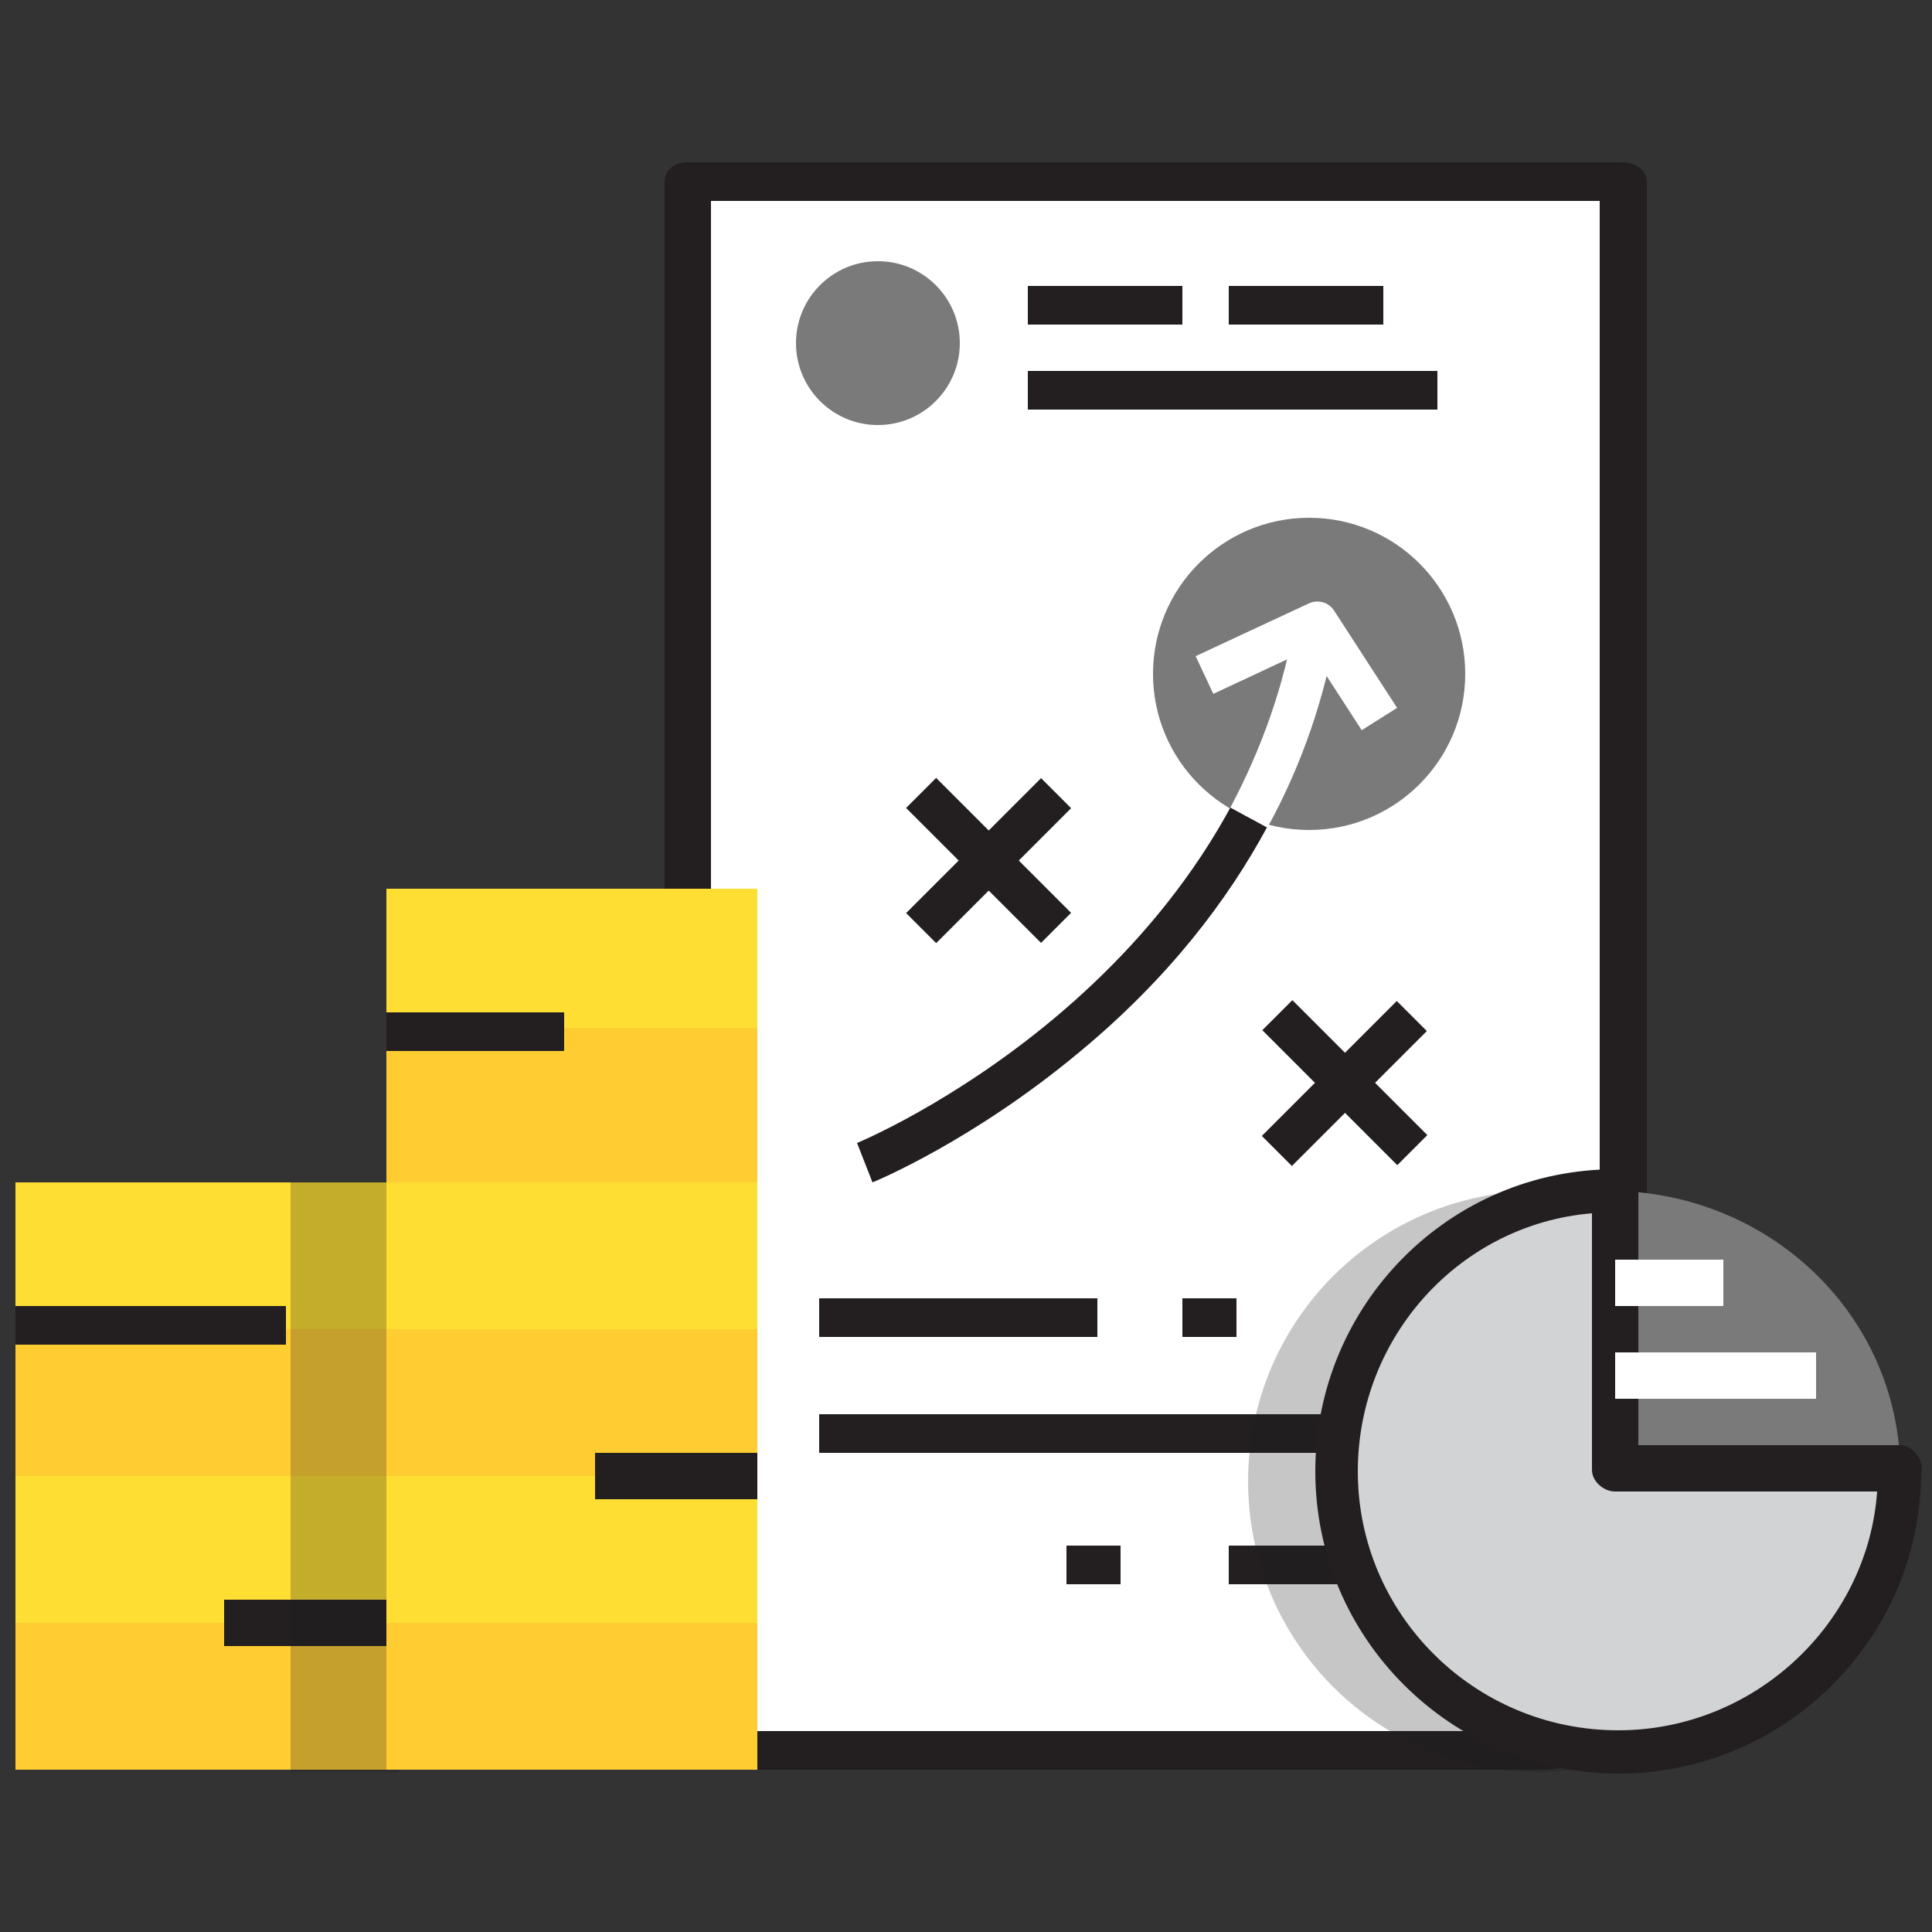 <?xml version="1.0" encoding="utf-8"?>
<!-- Generator: Adobe Illustrator 19.2.1, SVG Export Plug-In . SVG Version: 6.00 Build 0)  -->
<svg version="1.1" id="Layer_1" xmlns="http://www.w3.org/2000/svg" xmlns:xlink="http://www.w3.org/1999/xlink" x="0px" y="0px"
	 viewBox="0 0 250 250" style="enable-background:new 0 0 250 250;" xml:space="preserve">
<rect x="0" y="0" width="250" height="250" fill="#333333" stroke="none"/>
<style type="text/css">
	.st0{fill:#FFFFFF;}
	.st1{fill:#231F20;}
	.st2{fill:none;}
	.st3{fill:#7A7A7A;}
	.st4{opacity:0.25;}
	.st5{fill:#1D1D1B;}
	.st6{fill:#D2D3D4;}
	.st7{fill:#FFCC32;}
	.st8{fill:#FEDE32;}
	.st9{fill:none;stroke:#FFFFFF;stroke-width:5.86;stroke-linejoin:round;stroke-miterlimit:10;}
</style>
<g>
	<g>
		<g>
			<g>
				<path class="st0" d="M80.7,226.1c1,0.2,2.2,0.9,3.3,0.9h115.3c6.4,0,10.7-5.6,10.7-11.2v-8.7V24H89v183.1v8.7
					C89,220.5,85.6,224.9,80.7,226.1z"/>
				<path class="st1" d="M199.3,229H84c-1.2,0-2.5-0.2-3.6-0.4l-0.5,0c-1.3-0.3-2.1-1.4-2.1-2.7c0-1.3,0.9-2.4,2.1-2.7
					c3.6-0.9,6.1-3.9,6.1-7.3V23.5c0-1.5,1.3-2.5,2.9-2.5h121.1c1.5,0,3.1,1,3.1,2.5v192.3C213,223.4,206.8,229,199.3,229z
					 M88.9,224h110.4c5.1,0,7.7-4.4,7.7-8.2V26H92v189.8C92,218.7,90.6,221,88.9,224z"/>
			</g>
		</g>
		<g>
			<line class="st2" x1="106" y1="171" x2="142" y2="171"/>
			<rect x="106" y="168" class="st1" width="36" height="5"/>
		</g>
		<g>
			<line class="st2" x1="153" y1="171" x2="160" y2="171"/>
			<rect x="153" y="168" class="st1" width="7" height="5"/>
		</g>
		<g>
			<line class="st2" x1="192" y1="202" x2="159" y2="202"/>
			<rect x="159" y="200" class="st1" width="33" height="5"/>
		</g>
		<g>
			<line class="st2" x1="192" y1="186" x2="106" y2="186"/>
			<rect x="106" y="183" class="st1" width="86" height="5"/>
		</g>
		<g>
			<line class="st2" x1="145" y1="202" x2="138" y2="202"/>
			<rect x="138" y="200" class="st1" width="7" height="5"/>
		</g>
		<g>
			<line class="st2" x1="133" y1="39" x2="153" y2="39"/>
			<rect x="133" y="37" class="st1" width="20" height="5"/>
		</g>
		<g>
			<line class="st2" x1="133" y1="51" x2="186" y2="51"/>
			<rect x="133" y="48" class="st1" width="53" height="5"/>
		</g>
		<g>
			<circle class="st3" cx="113.6" cy="44.4" r="10.6"/>
		</g>
		<g>
			<circle class="st3" cx="169.4" cy="87.2" r="20.2"/>
		</g>
		<g>
			<g>
				<path class="st1" d="M112.9,153l-2-5.1c0.5-0.2,48.7-20.3,56.8-67.8L173,81c-2.5,14.6-10.3,36.1-33.4,55.2
					C125.9,147.6,113.4,152.8,112.9,153z"/>
			</g>
			<g>
				<path class="st1" d="M176.2,94.5L169.4,84l-12.4,5.8l-2.3-4.9l14.6-6.8c1.2-0.6,2.7-0.2,3.4,1l8.1,12.5L176.2,94.5z"/>
			</g>
			<g>
				<g>
					
						<rect x="171.3" y="127.8" transform="matrix(0.707 -0.707 0.707 0.707 -48.119 164.062)" class="st1" width="5.5" height="24.7"/>
				</g>
				<g>
					
						<rect x="161.6" y="137.4" transform="matrix(0.707 -0.707 0.707 0.707 -48.112 164.1)" class="st1" width="24.7" height="5.5"/>
				</g>
			</g>
			<g>
				<g>
					
						<rect x="125.2" y="99" transform="matrix(0.707 -0.707 0.707 0.707 -41.263 123.071)" class="st1" width="5.5" height="24.7"/>
				</g>
				<g>
					
						<rect x="115.6" y="108.6" transform="matrix(0.707 -0.707 0.707 0.707 -41.258 123.102)" class="st1" width="24.7" height="5.5"/>
				</g>
			</g>
		</g>
		<g>
			<line class="st2" x1="159" y1="39" x2="179" y2="39"/>
			<rect x="159" y="37" class="st1" width="20" height="5"/>
		</g>
	</g>
	<g class="st4">
		<circle class="st5" cx="199.1" cy="191.7" r="37.6"/>
	</g>
	<g>
		<g>
			<g>
				<path class="st3" d="M245.9,190c-0.4-20-16.9-35.5-36.9-35.9V190H245.9z"/>
			</g>
			<g>
				<path class="st6" d="M209,190v-35.9c0,0,0.2,0,0,0c-20,0-36,16.2-36,36.3c0,20,16.4,36.3,36.4,36.3c20,0,36.4-16.1,36.4-36.1
					c0-0.2,0-0.5,0-0.5H209z"/>
				<path class="st1" d="M209.4,229.5c-21.6,0-39.2-17.5-39.2-39.1s17.4-39.1,38.8-39.1c1.7,0,2.9,1.3,3,2.5c0,0.3,0,0.7,0,1V187
					h33.9c0.9,0,1.7,0.6,2.2,1.3c0.5,0.6,0.7,1.6,0.5,2.3C248.5,212,231,229.5,209.4,229.5z M206,157c-17,1.4-30.3,15.9-30.3,33.4
					c0,18.5,15.1,33.5,33.7,33.5c17.7,0,32.3-13.9,33.5-30.9H209c-1.5,0-3-1.3-3-2.8L206,157L206,157z"/>
			</g>
		</g>
		<g>
			<rect x="209" y="163" class="st0" width="14" height="6"/>
		</g>
		<g>
			<rect x="209" y="175" class="st0" width="26" height="6"/>
		</g>
	</g>
	<g>
		<g>
			<g>
				<rect x="2" y="210" class="st7" width="49" height="19"/>
			</g>
			<g>
				<rect x="2" y="191" class="st8" width="49" height="19"/>
			</g>
			<g>
				<rect x="2" y="172" class="st7" width="49" height="19"/>
			</g>
			<g>
				<rect x="2" y="153" class="st8" width="49" height="19"/>
			</g>
		</g>
		<g>
			<rect x="2" y="169" class="st1" width="35" height="5"/>
		</g>
		<g>
			<rect x="29" y="207" class="st1" width="22" height="6"/>
		</g>
	</g>
	<g class="st4">
		<rect x="37.6" y="152.9" class="st5" width="14" height="76.4"/>
	</g>
	<g>
		<g>
			<rect x="50" y="210" class="st7" width="48" height="19"/>
		</g>
		<g>
			<rect x="50" y="191" class="st8" width="48" height="19"/>
		</g>
		<g>
			<rect x="50" y="172" class="st7" width="48" height="19"/>
		</g>
		<g>
			<rect x="50" y="153" class="st8" width="48" height="19"/>
		</g>
		<g>
			<rect x="50" y="133" class="st7" width="48" height="20"/>
		</g>
		<g>
			<rect x="50" y="115" class="st8" width="48" height="18"/>
		</g>
		<g>
			<rect x="50" y="131" class="st1" width="23" height="5"/>
		</g>
		<g>
			<rect x="77" y="188" class="st1" width="21" height="6"/>
		</g>
	</g>
	<g>
		<path class="st0" d="M164,107.1l-4.8-2.6c4.1-7.7,7-15.9,8.4-24.4L173,81C171.5,90.1,168.5,98.9,164,107.1z"/>
	</g>
	<g>
		<path class="st9" d="M111.9,150.5"/>
	</g>
	<g>
		<path class="st0" d="M176.2,94.5L169.4,84l-12.4,5.8l-2.3-4.9l14.6-6.8c1.2-0.6,2.7-0.2,3.4,1l8.1,12.5L176.2,94.5z"/>
	</g>
</g>
</svg>
